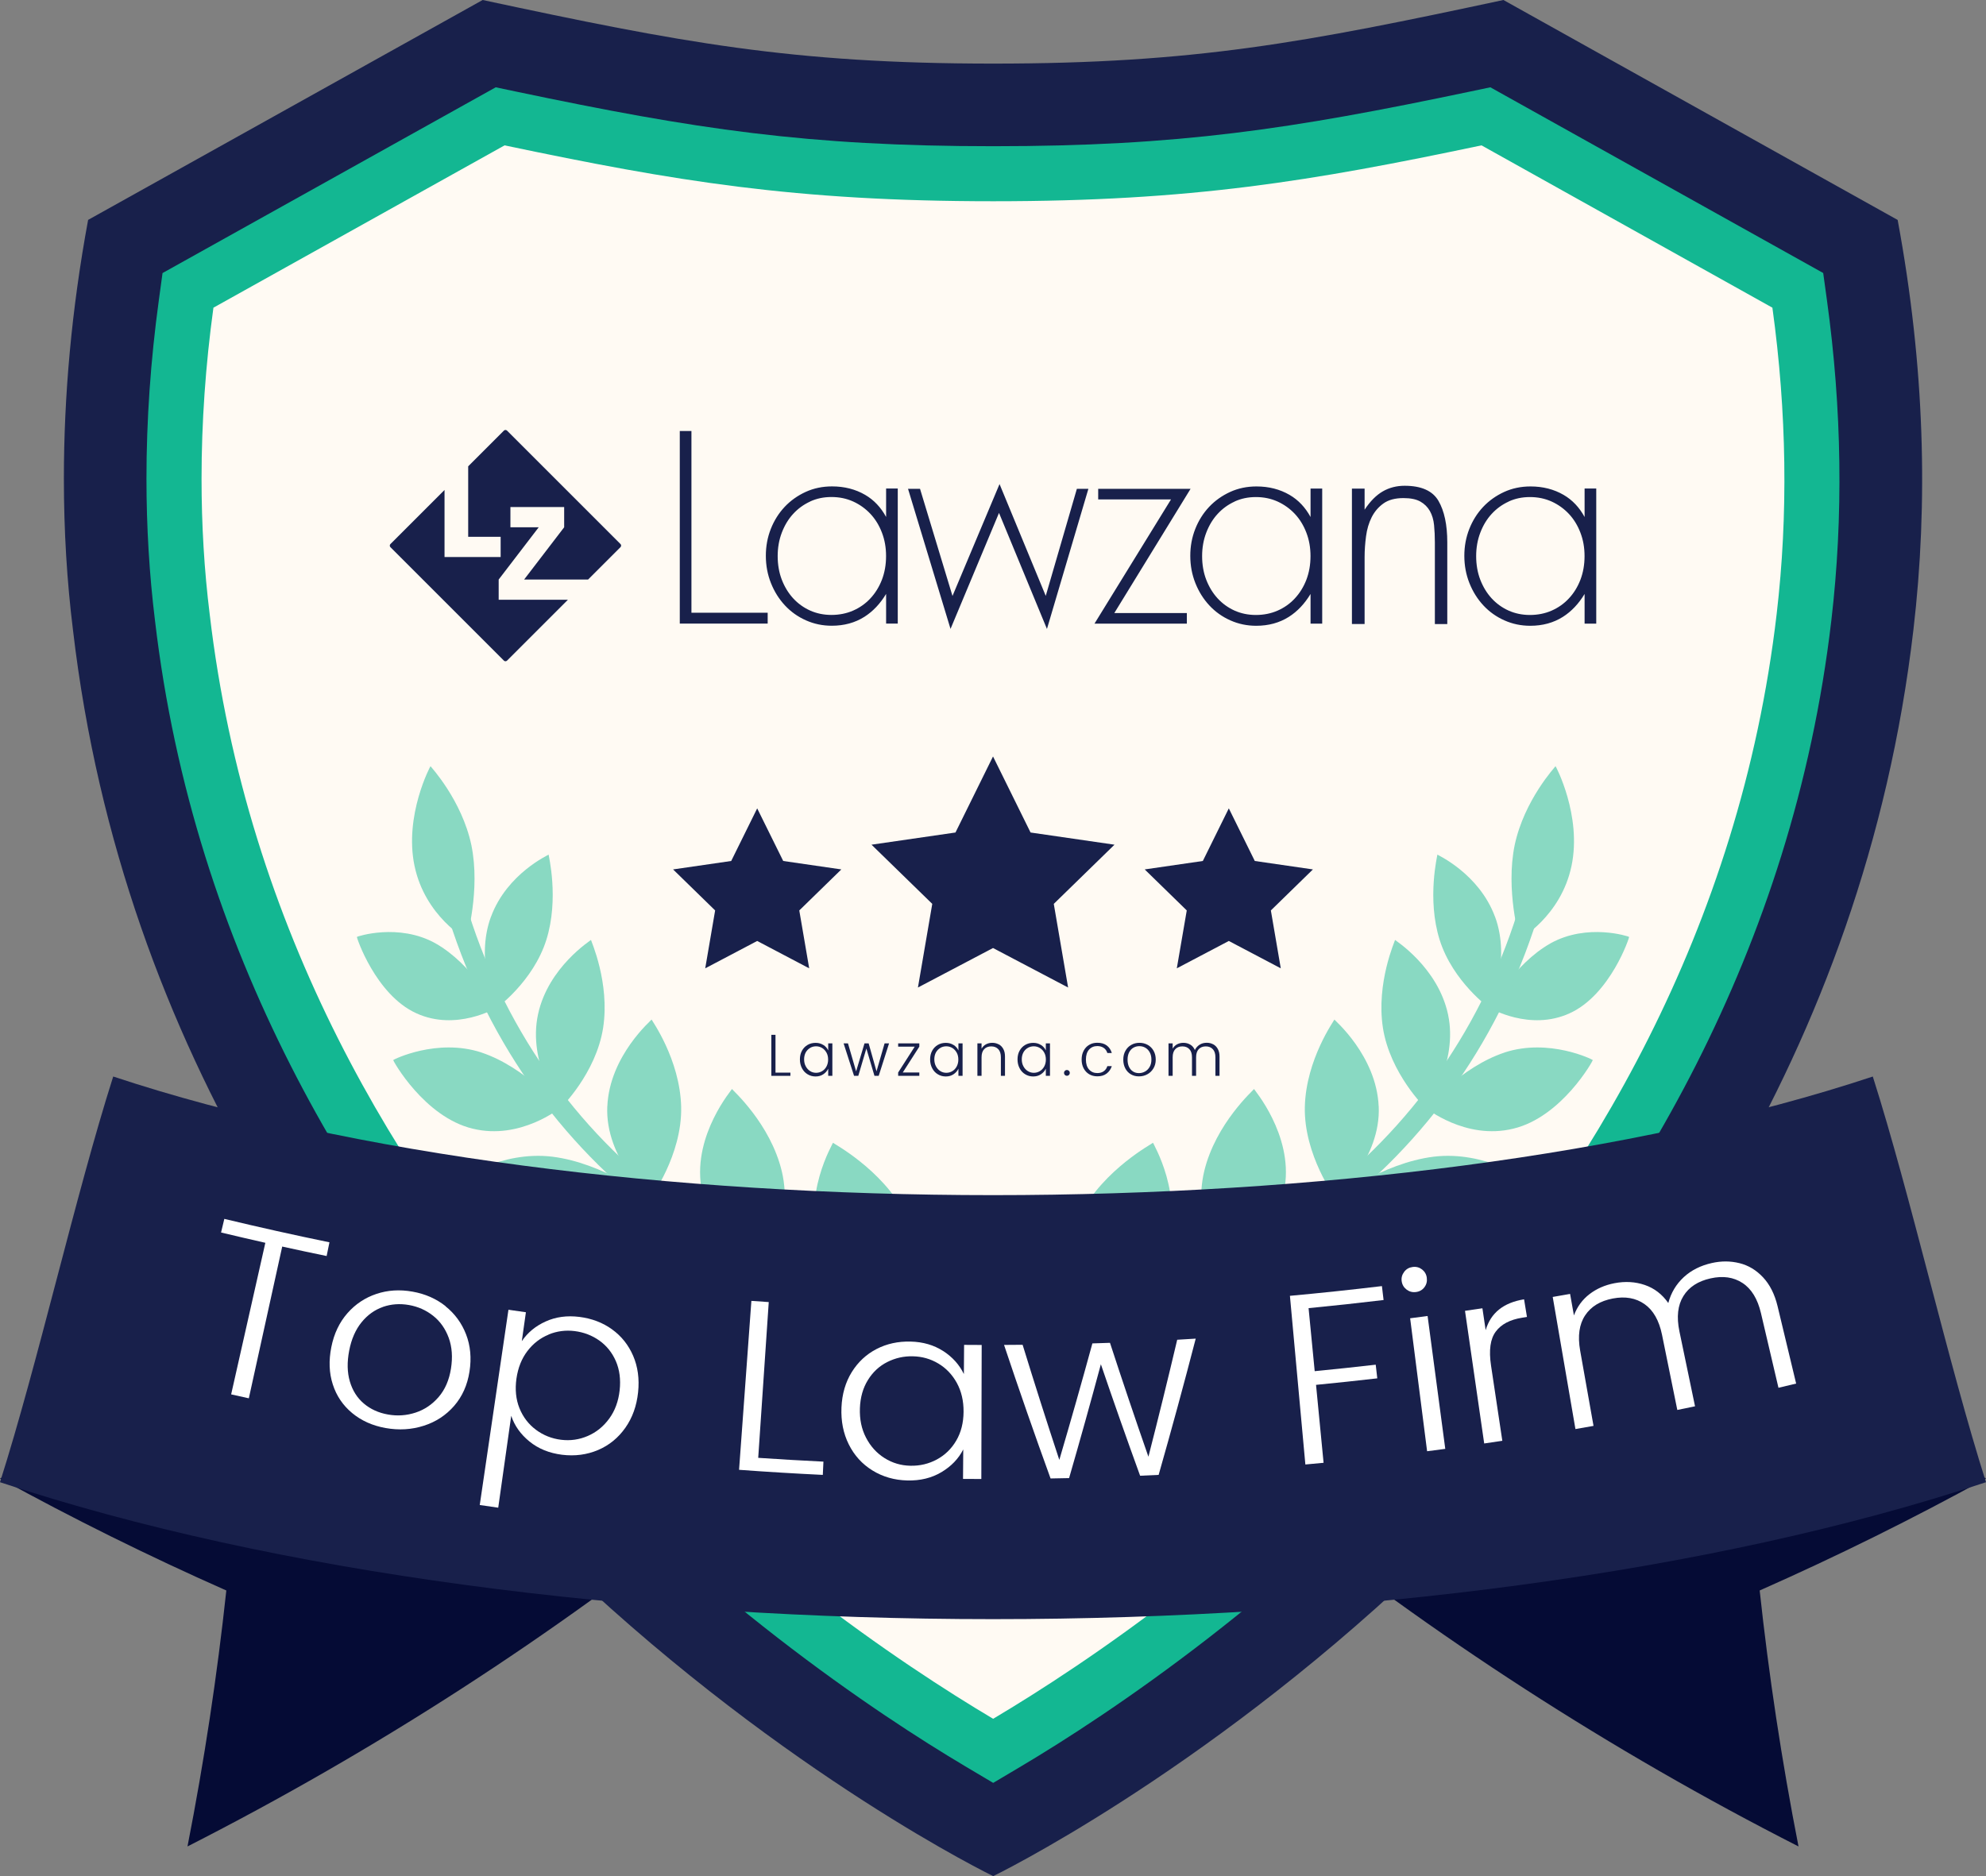 <?xml version="1.0" encoding="UTF-8"?>
<svg id="Layer_1" data-name="Layer 1" xmlns="http://www.w3.org/2000/svg" viewBox="0 0 444.89 420.36">
  <rect x="0" y="0" width="444.89" height="420.36" fill="#808080" stroke="none"/>
  <defs>
    <style>
      .cls-1 {
        opacity: .5;
      }

      .cls-2 {
        fill: #fffaf3;
      }

      .cls-2, .cls-3, .cls-4, .cls-5, .cls-6 {
        stroke-width: 0px;
      }

      .cls-3 {
        fill: #13b792;
      }

      .cls-4 {
        fill: #fff;
      }

      .cls-5 {
        fill: #18204b;
      }

      .cls-6 {
        fill: #050b35;
      }
    </style>
  </defs>
  <path class="cls-6" d="m160.36,337.27l-65.89-65.89c-29.38,22.78-60.97,42.83-94.47,59.88,16.34,9,33.26,17.38,50.7,25.1-2.04,18.96-4.93,38.12-8.7,57.35,42.18-21.48,81.82-47.15,118.36-76.44Z"/>
  <path class="cls-6" d="m284.53,337.27l65.89-65.89c29.38,22.78,60.97,42.83,94.47,59.88-16.34,9-33.26,17.38-50.7,25.1,2.04,18.96,4.93,38.12,8.7,57.35-42.18-21.48-81.82-47.15-118.36-76.44Z"/>
  <path class="cls-5" d="m428.63,141.11c-22.19,190.12-206.14,279.25-206.14,279.25,0,0-183.88-89.05-206.14-279.18-1.36-10.93-2.04-22.26-2.04-33.94,0-18.46,1.7-37.81,5.43-57.97L108.12,0c44.39,9.5,69.17,14.25,114.37,14.25s69.91-4.75,114.3-14.25l88.31,49.28c6.11,32.92,6.85,63.47,3.53,91.84Z"/>
  <path class="cls-3" d="m216.18,395.72c-38.17-22.67-164.07-108.19-181.46-256.69-1.26-10.22-1.91-20.94-1.91-31.78,0-13.08.93-26.53,2.77-39.97l.83-6.1L111.05,19.56l4.51.95c40.33,8.47,65.33,12.25,106.92,12.25s66.56-3.78,106.86-12.25l4.52-.95,74.56,41.61.84,6.1c3.37,24.43,3.7,48.55.99,71.7-17.33,148.5-143.28,234.07-181.46,256.76l-6.3,3.74-6.3-3.74Z"/>
  <path class="cls-2" d="m222.48,385.11c-40.47-24.04-158.91-105.83-175.51-247.52-1.22-9.84-1.82-19.99-1.82-30.35,0-12.56.89-25.4,2.66-38.3l65.22-36.37c38.18,8.02,65.03,12.52,109.46,12.52s71.21-4.49,109.39-12.52l65.16,36.37c3.23,23.44,3.55,46.45.96,68.58-16.54,141.71-135.03,223.54-175.51,247.58Z"/>
  <g class="cls-1">
    <g>
      <g>
        <path class="cls-3" d="m97.58,211.38c8.21,4.63,13.47,14.49,13.56,14.5.02-.09-8.91,5.28-17.9,1.14-9.11-4.15-13.42-17.1-13.29-17.1.03-.09,9.34-3.18,17.64,1.46Z"/>
        <path class="cls-3" d="m109.99,205.38c-3.65,9.8,1.09,20.62,1.15,20.51.06.03,8.3-5.95,11.25-15.31,2.91-9.27.46-19,.51-19.1.06.04-9.31,4.21-12.9,13.9Z"/>
        <path class="cls-3" d="m92.86,194.01c2.36,11.31,11.7,16.49,11.64,16.41,0-.1,3.18-10.94,1.09-21.09-2.16-10.12-9.13-17.57-9.15-17.66.01-.12-5.95,11.04-3.58,22.35Z"/>
      </g>
      <g>
        <path class="cls-3" d="m107.86,235.83c9.89,3.29,17.52,12.46,17.64,12.45,0-.1-8.86,7.23-19.59,4.61-10.88-2.6-17.97-15.37-17.82-15.38.01-.1,9.78-4.96,19.77-1.69Z"/>
        <path class="cls-3" d="m120.52,227.3c-2.34,10.8,4.94,21.12,4.98,20.99.08.03,8.03-7.8,9.61-18.01,1.55-10.1-2.76-19.57-2.72-19.68.08.03-9.58,6.03-11.87,16.69Z"/>
      </g>
      <g>
        <path class="cls-3" d="m123.79,259.17c11.49,1.46,21.73,9.33,21.86,9.3-.01-.11-8.24,9.29-20.62,8.72-12.55-.53-22.85-12.44-22.67-12.48,0-.11,9.81-6.97,21.42-5.54Z"/>
        <path class="cls-3" d="m136.04,247.89c-.53,11.57,9.58,20.73,9.61,20.57.1.01,7.19-9.69,6.94-20.47-.27-10.66-6.64-19.42-6.62-19.55.1.02-9.42,8.04-9.92,19.44Z"/>
      </g>
      <g>
        <path class="cls-3" d="m146.02,279.94c12.88-.85,25.87,4.94,26.03,4.87-.04-.11-6.96,11.29-20.73,13.32-13.98,2.11-27.84-8.09-27.64-8.17-.02-.12,9.31-9.1,22.34-10.02Z"/>
        <path class="cls-3" d="m157.07,265.87c1.79,11.94,14.98,19.12,14.98,18.94.12,0,5.67-11.45,3.09-22.35-2.57-10.78-11.17-18.32-11.17-18.46.12,0-8.7,10.13-6.9,21.87Z"/>
      </g>
      <g>
        <path class="cls-3" d="m175.09,296.36c13.93-3.67,29.71-.88,29.88-1-.07-.12-4.87,13.03-19.66,18.22-15.03,5.33-32.71-2.1-32.48-2.23-.05-.12,8.16-11.21,22.25-14.99Z"/>
        <path class="cls-3" d="m183.94,279.68c4.67,11.71,21.06,15.9,21.03,15.69.15-.04,3.36-12.85-2.07-23.23-5.39-10.25-16.28-15.96-16.31-16.1.15-.03-7.29,12.15-2.65,23.64Z"/>
      </g>
      <path class="cls-3" d="m220.44,299.8c-.06,0-.13,0-.2,0-62.33-5.34-110.72-47.59-123.28-107.66-.26-1.25.54-2.48,1.79-2.74,1.29-.22,2.48.54,2.74,1.79,12.13,58.02,58.89,98.85,119.15,104,1.27.11,2.22,1.23,2.11,2.51-.11,1.2-1.12,2.11-2.31,2.11Z"/>
    </g>
    <g>
      <g>
        <path class="cls-3" d="m347.31,211.38c-8.21,4.63-13.47,14.49-13.56,14.5-.02-.09,8.91,5.28,17.9,1.14,9.11-4.15,13.42-17.1,13.29-17.1-.03-.09-9.34-3.18-17.64,1.46Z"/>
        <path class="cls-3" d="m334.9,205.38c3.65,9.8-1.09,20.62-1.15,20.51-.06.03-8.3-5.95-11.25-15.31-2.91-9.27-.46-19-.51-19.1-.06.04,9.31,4.21,12.9,13.9Z"/>
        <path class="cls-3" d="m352.04,194.01c-2.36,11.31-11.7,16.49-11.64,16.41,0-.1-3.18-10.94-1.09-21.09,2.16-10.12,9.13-17.57,9.15-17.66-.01-.12,5.95,11.04,3.58,22.35Z"/>
      </g>
      <g>
        <path class="cls-3" d="m337.03,235.83c-9.89,3.29-17.52,12.46-17.64,12.45,0-.1,8.86,7.23,19.59,4.61,10.89-2.6,17.97-15.37,17.82-15.38-.01-.1-9.78-4.96-19.77-1.69Z"/>
        <path class="cls-3" d="m324.38,227.3c2.34,10.8-4.94,21.12-4.98,20.99-.08.03-8.03-7.8-9.61-18.01-1.55-10.1,2.76-19.57,2.72-19.68-.08.03,9.58,6.03,11.87,16.69Z"/>
      </g>
      <g>
        <path class="cls-3" d="m321.11,259.17c-11.49,1.46-21.73,9.33-21.86,9.3.01-.11,8.24,9.29,20.62,8.72,12.55-.53,22.85-12.44,22.67-12.48,0-.11-9.81-6.97-21.43-5.54Z"/>
        <path class="cls-3" d="m308.85,247.89c.53,11.57-9.58,20.73-9.61,20.57-.1.01-7.19-9.69-6.94-20.47.27-10.66,6.64-19.42,6.62-19.55-.1.02,9.42,8.04,9.92,19.44Z"/>
      </g>
      <g>
        <path class="cls-3" d="m298.87,279.94c-12.88-.85-25.87,4.94-26.03,4.87.04-.11,6.96,11.29,20.73,13.32,13.98,2.11,27.84-8.09,27.64-8.17.02-.12-9.32-9.1-22.34-10.02Z"/>
        <path class="cls-3" d="m287.82,265.87c-1.79,11.94-14.98,19.12-14.98,18.94-.13,0-5.67-11.45-3.09-22.35,2.57-10.78,11.17-18.32,11.17-18.46-.12,0,8.7,10.13,6.9,21.87Z"/>
      </g>
      <g>
        <path class="cls-3" d="m269.81,296.36c-13.93-3.67-29.71-.88-29.88-1,.06-.12,4.87,13.03,19.66,18.22,15.03,5.33,32.71-2.1,32.48-2.23.05-.12-8.16-11.21-22.25-14.99Z"/>
        <path class="cls-3" d="m260.95,279.68c-4.67,11.71-21.06,15.9-21.03,15.69-.15-.04-3.36-12.85,2.07-23.23,5.39-10.25,16.28-15.96,16.31-16.1-.15-.03,7.29,12.15,2.65,23.64Z"/>
      </g>
      <path class="cls-3" d="m224.45,299.8c-1.19,0-2.2-.91-2.31-2.11-.11-1.28.84-2.4,2.11-2.51,60.26-5.15,107.02-45.97,119.15-104,.26-1.25,1.45-2.03,2.74-1.79,1.25.26,2.05,1.49,1.79,2.74-12.56,60.06-60.95,102.32-123.28,107.66-.07,0-.13,0-.2,0Z"/>
    </g>
  </g>
  <path class="cls-5" d="m419.54,241.2c-106.76,35.44-287.42,35.44-394.18,0-8.45,26.57-16.9,64.33-25.36,90.9,123.24,40.91,321.65,40.91,444.89,0-8.45-26.57-16.9-64.33-25.36-90.9Z"/>
  <g>
    <path class="cls-4" d="m73.8,278.35c-.21,1.02-.42,2.05-.63,3.07-3.32-.68-6.64-1.39-9.95-2.12-2.49,11.33-4.99,22.67-7.48,34-1.32-.29-2.64-.59-3.96-.88,2.55-11.32,5.11-22.64,7.66-33.96-3.31-.75-6.61-1.52-9.92-2.31.24-1.02.49-2.03.73-3.05,7.83,1.88,15.68,3.63,23.55,5.25Z"/>
    <path class="cls-4" d="m99.79,292.67c2.09,1.67,3.63,3.76,4.61,6.29.98,2.53,1.25,5.32.77,8.36-.47,3.01-1.61,5.57-3.43,7.67-1.83,2.1-4.1,3.6-6.82,4.46-2.72.87-5.57,1.04-8.54.51-2.93-.52-5.44-1.65-7.5-3.36-2.06-1.71-3.51-3.85-4.33-6.41-.83-2.55-.93-5.34-.33-8.36.6-3.02,1.81-5.55,3.6-7.59,1.79-2.04,3.96-3.48,6.5-4.33,2.54-.85,5.22-1.02,8.08-.51,2.85.5,5.31,1.59,7.41,3.25Zm-14.01.16c-1.85.65-3.45,1.79-4.79,3.44-1.34,1.65-2.27,3.76-2.77,6.36-.49,2.56-.45,4.85.15,6.89.6,2.04,1.64,3.69,3.13,4.95,1.49,1.26,3.3,2.09,5.41,2.46,2.11.38,4.18.23,6.19-.43,2.01-.66,3.73-1.83,5.16-3.49,1.43-1.66,2.35-3.78,2.76-6.35.41-2.57.24-4.87-.5-6.91-.75-2.03-1.9-3.68-3.48-4.93-1.57-1.25-3.38-2.06-5.42-2.42-2.05-.36-3.99-.22-5.84.42Z"/>
    <path class="cls-4" d="m137.1,297.85c2.1,1.51,3.67,3.48,4.73,5.92,1.05,2.44,1.43,5.17,1.11,8.19-.32,3.03-1.26,5.68-2.85,7.94-1.59,2.26-3.63,3.93-6.12,4.99-2.5,1.06-5.19,1.41-8.06,1.06-2.87-.36-5.31-1.35-7.3-2.97-1.99-1.62-3.35-3.54-4.09-5.76-.97,6.86-1.94,13.72-2.91,20.59-1.38-.2-2.76-.39-4.14-.6,2.14-14.58,4.28-29.17,6.43-43.75,1.3.19,2.6.38,3.91.56-.31,2.16-.61,4.32-.92,6.48,1.31-1.93,3.09-3.4,5.36-4.42,2.27-1.03,4.77-1.36,7.53-1.02,2.79.35,5.23,1.28,7.33,2.79Zm-14.2,1.18c-1.88.77-3.46,1.99-4.75,3.68-1.29,1.69-2.11,3.75-2.46,6.18-.34,2.43-.12,4.64.67,6.62.8,1.98,2.03,3.59,3.68,4.83,1.66,1.24,3.54,1.99,5.62,2.25,2.09.26,4.09-.02,6.01-.85,1.92-.83,3.52-2.13,4.81-3.9,1.29-1.77,2.06-3.88,2.33-6.33.27-2.44-.02-4.62-.85-6.54-.84-1.92-2.07-3.45-3.7-4.61-1.63-1.15-3.47-1.86-5.53-2.12-2.02-.25-3.96,0-5.84.77Z"/>
    <path class="cls-4" d="m169.85,326.64c4.87.33,9.74.61,14.61.85-.05.99-.1,1.98-.14,2.97-6.26-.3-12.51-.68-18.76-1.14.92-12.62,1.84-25.23,2.76-37.85,1.3.09,2.59.19,3.89.27-.79,11.63-1.58,23.27-2.36,34.9Z"/>
    <path class="cls-4" d="m211.28,302.7c2.08,1.35,3.63,3.07,4.64,5.17.02-2.18.03-4.36.05-6.54,1.31.01,2.63.02,3.94.02-.03,10.01-.05,20.02-.08,30.03-1.37,0-2.73-.01-4.1-.02.02-2.2.03-4.4.05-6.6-1.06,2.08-2.69,3.78-4.89,5.09-2.2,1.31-4.75,1.93-7.64,1.86-2.89-.07-5.5-.82-7.8-2.24-2.31-1.42-4.08-3.37-5.31-5.84-1.23-2.47-1.77-5.23-1.64-8.27.13-3.04.91-5.68,2.31-7.94,1.4-2.25,3.25-3.97,5.54-5.16,2.3-1.19,4.84-1.74,7.65-1.67,2.77.07,5.19.77,7.28,2.12Zm-12.51,2.47c-1.78.9-3.23,2.23-4.33,4.01-1.11,1.77-1.72,3.89-1.81,6.34-.09,2.46.36,4.66,1.37,6.6,1.01,1.95,2.39,3.47,4.14,4.57,1.75,1.1,3.68,1.68,5.78,1.72,2.14.05,4.12-.42,5.94-1.4,1.82-.98,3.27-2.39,4.35-4.23,1.08-1.84,1.62-3.99,1.64-6.45.02-2.46-.49-4.61-1.51-6.48-1.03-1.86-2.41-3.31-4.14-4.34-1.74-1.04-3.64-1.58-5.71-1.62-2.03-.05-3.93.38-5.72,1.28Z"/>
    <path class="cls-4" d="m267.86,299.92c-2.64,10.19-5.41,20.37-8.31,30.54-1.38.07-2.77.13-4.15.19-3.02-8.31-5.95-16.64-8.79-24.98-2.29,8.51-4.66,17.02-7.12,25.51-1.38.03-2.77.06-4.15.08-3.61-9.95-7.08-19.92-10.42-29.92,1.39,0,2.77-.02,4.16-.03,2.65,8.61,5.39,17.21,8.22,25.79,2.56-8.69,5.03-17.39,7.41-26.1,1.31-.04,2.62-.08,3.94-.13,2.78,8.52,5.65,17.03,8.61,25.52,2.24-8.73,4.39-17.47,6.45-26.21,1.39-.08,2.77-.16,4.16-.25Z"/>
    <path class="cls-4" d="m309.57,288.17c.12,1.04.25,2.07.37,3.11-5.6.67-11.2,1.28-16.8,1.82.46,4.71.91,9.42,1.37,14.12,4.56-.44,9.12-.93,13.67-1.45.12,1.02.24,2.04.35,3.06-4.57.53-9.15,1.01-13.72,1.46.56,5.82,1.13,11.64,1.69,17.46-1.36.13-2.72.26-4.08.38-1.15-12.6-2.31-25.19-3.46-37.79,6.88-.63,13.75-1.36,20.61-2.18Z"/>
    <path class="cls-4" d="m314.56,284.95c.48-.62,1.11-.97,1.88-1.07.81-.11,1.51.08,2.12.55.6.47.96,1.09,1.06,1.86.11.8-.07,1.51-.53,2.12-.46.62-1.1.98-1.91,1.08-.78.1-1.48-.09-2.1-.56-.62-.48-.99-1.11-1.09-1.91-.1-.76.1-1.45.58-2.07Zm5.24,9.91c1.32,9.92,2.64,19.85,3.96,29.77-1.36.18-2.71.36-4.07.53-1.27-9.93-2.53-19.86-3.8-29.79,1.3-.17,2.61-.34,3.91-.51Z"/>
    <path class="cls-4" d="m341.41,291.11c.22,1.32.43,2.64.65,3.96-.37.06-.75.12-1.12.18-2.69.43-4.64,1.46-5.86,3.09-1.23,1.63-1.59,4.17-1.07,7.62.84,5.62,1.69,11.24,2.53,16.86-1.35.2-2.71.4-4.06.6-1.43-9.91-2.86-19.81-4.3-29.72,1.3-.19,2.6-.38,3.9-.57.24,1.63.49,3.26.73,4.9,1.14-3.88,4-6.16,8.6-6.91Z"/>
    <path class="cls-4" d="m389.67,283.02c2,.5,3.75,1.55,5.27,3.17,1.52,1.62,2.6,3.76,3.25,6.43,1.39,5.79,2.78,11.59,4.17,17.38-1.32.32-2.64.63-3.96.94-1.31-5.57-2.61-11.14-3.92-16.71-.75-3.21-2.14-5.47-4.14-6.77-2-1.31-4.38-1.65-7.15-1.03-2.81.62-4.84,1.94-6.09,3.97-1.26,2.03-1.56,4.66-.89,7.89,1.17,5.6,2.34,11.2,3.5,16.8-1.32.28-2.65.55-3.97.82-1.14-5.61-2.28-11.21-3.42-16.82-.66-3.23-1.97-5.53-3.93-6.9-1.96-1.37-4.32-1.78-7.1-1.25-2.82.54-4.88,1.79-6.2,3.78-1.32,1.99-1.69,4.61-1.12,7.86,1,5.63,2,11.26,3,16.9-1.35.24-2.7.48-4.05.71-1.7-9.87-3.39-19.73-5.09-29.6,1.3-.22,2.6-.45,3.89-.68.29,1.61.57,3.21.86,4.82.73-1.95,1.89-3.54,3.49-4.77,1.59-1.22,3.46-2.04,5.6-2.45,2.4-.46,4.66-.33,6.79.4,2.13.73,3.88,2.07,5.26,4.04.61-2.3,1.77-4.22,3.46-5.79,1.69-1.56,3.79-2.61,6.29-3.17,2.13-.48,4.19-.47,6.19.03Z"/>
  </g>
  <g>
    <polygon class="cls-5" points="222.45 169.49 230.86 186.53 249.66 189.26 236.06 202.52 239.27 221.26 222.45 212.41 205.63 221.26 208.84 202.52 195.23 189.26 214.04 186.53 222.45 169.49"/>
    <polygon class="cls-5" points="275.27 181.12 281.09 192.91 294.11 194.8 284.69 203.99 286.91 216.96 275.27 210.83 263.62 216.96 265.85 203.99 256.43 194.8 269.45 192.91 275.27 181.12"/>
    <polygon class="cls-5" points="169.62 181.12 175.45 192.91 188.47 194.8 179.05 203.99 181.27 216.96 169.62 210.83 157.98 216.96 160.2 203.99 150.78 194.8 163.8 192.91 169.62 181.12"/>
  </g>
  <g>
    <path class="cls-5" d="m139,121.9l-25.42-25.42c-.19-.19-.51-.19-.7,0l-8,8v15.8h7.27v4.53h-12.57v-15.03l-12.12,12.12c-.19.19-.19.51,0,.7l25.42,25.42c.19.19.51.19.7,0l13.64-13.64h-15.51v-4.53h0,0s8.97-11.71,8.97-11.71h-6.34v-4.53h12.04v4.53h0,0l-8.97,11.71h14.33l7.25-7.25c.2-.2.2-.51,0-.71Z"/>
    <path class="cls-5" d="m154.89,137.29h17.08v2.43h-19.69v-43.15h2.61v40.72Zm43.61-27.83h2.61v30.26h-2.61v-6.65c-1.33,2.2-2.95,3.92-4.86,5.13-2.1,1.33-4.55,2-7.31,2-2.05,0-3.98-.4-5.79-1.21-1.81-.8-3.38-1.92-4.71-3.35-1.33-1.43-2.37-3.09-3.13-5-.76-1.91-1.14-3.95-1.14-6.11s.37-4.13,1.11-6.02c.74-1.88,1.78-3.53,3.1-4.94,1.33-1.41,2.9-2.52,4.7-3.35,1.81-.83,3.79-1.24,5.92-1.24,2.76,0,5.24.63,7.42,1.9,1.96,1.14,3.52,2.8,4.69,4.95v-6.39h0Zm-17.01,2.91c-1.46.67-2.73,1.59-3.81,2.77-1.08,1.17-1.92,2.57-2.54,4.19-.62,1.62-.93,3.37-.93,5.27s.31,3.7.93,5.3c.62,1.6,1.47,2.99,2.54,4.16,1.08,1.17,2.34,2.08,3.8,2.74,1.46.65,3.05.98,4.78.98s3.4-.33,4.87-.98c1.48-.65,2.77-1.56,3.86-2.74,1.09-1.17,1.95-2.56,2.57-4.16.61-1.6.93-3.36.93-5.3s-.31-3.65-.93-5.27c-.62-1.62-1.47-3.01-2.57-4.19-1.1-1.17-2.38-2.09-3.86-2.77-1.48-.67-3.1-1.01-4.87-1.01-1.74,0-3.33.33-4.78,1Zm52.77,21.14l-10.35-25.05-10.54,25.07-7.27-24h-2.69l.12.39,9.4,30.99,10.86-25.99,10.74,26,9.28-31.39h-2.58l-6.97,23.98Zm32.44-23.98h-20.69v2.37h16.31l-17.14,27.83h20.69v-2.37h-16.25l17.08-27.83Zm26.88-.06h2.61v30.26h-2.61v-6.65c-1.33,2.2-2.95,3.92-4.86,5.13-2.1,1.33-4.55,2-7.31,2-2.05,0-3.98-.4-5.79-1.21-1.81-.8-3.38-1.92-4.71-3.35-1.33-1.43-2.37-3.09-3.13-5-.76-1.91-1.14-3.95-1.14-6.11s.37-4.13,1.11-6.02c.74-1.88,1.78-3.53,3.1-4.94,1.33-1.41,2.9-2.52,4.7-3.35,1.81-.83,3.79-1.24,5.92-1.24,2.76,0,5.24.63,7.42,1.9,1.96,1.14,3.52,2.8,4.69,4.95v-6.39h0Zm-17.01,2.91c-1.46.67-2.73,1.59-3.81,2.77-1.08,1.17-1.92,2.57-2.54,4.19-.62,1.62-.93,3.37-.93,5.27s.31,3.7.93,5.3c.62,1.6,1.47,2.99,2.54,4.16,1.08,1.17,2.34,2.08,3.8,2.74,1.46.65,3.05.98,4.78.98s3.4-.33,4.87-.98c1.48-.65,2.77-1.56,3.86-2.74,1.09-1.17,1.95-2.56,2.57-4.16.61-1.6.93-3.36.93-5.3s-.31-3.65-.93-5.27c-.62-1.62-1.47-3.01-2.57-4.19-1.1-1.17-2.38-2.09-3.86-2.77-1.48-.67-3.1-1.01-4.87-1.01-1.74,0-3.33.33-4.78,1Zm81.01-2.91v30.26h-2.61v-6.65c-1.33,2.2-2.95,3.92-4.86,5.13-2.1,1.33-4.55,2-7.31,2-2.05,0-3.98-.4-5.79-1.21-1.81-.8-3.38-1.92-4.71-3.35-1.33-1.43-2.37-3.09-3.13-5-.76-1.91-1.14-3.95-1.14-6.11s.37-4.13,1.11-6.02c.74-1.88,1.78-3.53,3.1-4.94,1.33-1.41,2.9-2.52,4.7-3.35,1.81-.83,3.79-1.24,5.92-1.24,2.76,0,5.24.63,7.42,1.9,1.96,1.14,3.52,2.8,4.69,4.95v-6.38h2.61Zm-19.62,2.91c-1.46.67-2.73,1.59-3.81,2.77-1.08,1.17-1.92,2.57-2.54,4.19-.62,1.62-.93,3.37-.93,5.27s.31,3.7.93,5.3c.62,1.6,1.47,2.99,2.54,4.16,1.08,1.17,2.34,2.08,3.8,2.74,1.46.65,3.05.98,4.78.98s3.4-.33,4.87-.98c1.48-.65,2.77-1.56,3.86-2.74,1.1-1.17,1.95-2.56,2.57-4.16.61-1.6.93-3.36.93-5.3s-.31-3.65-.93-5.27c-.62-1.62-1.47-3.01-2.57-4.19-1.1-1.17-2.38-2.09-3.86-2.77-1.48-.67-3.1-1.01-4.87-1.01-1.74,0-3.33.33-4.78,1Zm-13.75,27.44v-18.29c0-3.94-.66-7.04-1.97-9.3-1.31-2.26-3.84-3.39-7.59-3.39-1.8,0-3.43.42-4.89,1.26-1.46.84-2.82,2.21-4.07,4.1v-4.72h-2.84v30.34h2.84v-15.03c0-1.5.11-3.04.32-4.63.21-1.59.63-3.01,1.26-4.26.63-1.25,1.5-2.28,2.63-3.09,1.13-.81,2.62-1.21,4.48-1.21,1.62,0,2.88.26,3.8.78s1.62,1.22,2.13,2.11c.5.89.82,1.94.94,3.16.12,1.22.18,2.52.18,3.9v18.28h2.79Z"/>
  </g>
  <g>
    <path class="cls-5" d="m173.72,240.33h3.34v.72h-4.27v-9.19h.93v8.47Z"/>
    <path class="cls-5" d="m184.43,234.12c.5.32.87.73,1.1,1.24v-1.58h.93v7.27h-.93v-1.6c-.24.51-.61.92-1.1,1.25s-1.07.49-1.73.49-1.25-.16-1.79-.49c-.54-.32-.96-.78-1.26-1.36-.31-.59-.46-1.25-.46-1.98s.15-1.38.46-1.94c.31-.56.73-.99,1.26-1.3.53-.31,1.13-.46,1.8-.46s1.23.16,1.73.48Zm-2.94.67c-.41.23-.74.57-.99,1-.24.44-.37.96-.37,1.55s.12,1.12.37,1.58c.25.46.58.82.98,1.07s.85.38,1.33.38.94-.12,1.35-.37c.41-.24.74-.59.98-1.04.24-.45.37-.97.37-1.56s-.12-1.12-.37-1.56-.57-.79-.98-1.04c-.41-.24-.86-.37-1.35-.37s-.92.12-1.34.35Z"/>
    <path class="cls-5" d="m199.16,233.78l-2.32,7.27h-.95l-1.81-6.12-1.81,6.12h-.95l-2.34-7.27h.98l1.82,6.27,1.88-6.27h.93l1.76,6.26,1.81-6.26h.98Z"/>
    <path class="cls-5" d="m202.23,240.3h3.71v.75h-4.74v-.75l3.71-5.79h-3.71v-.73h4.74v.73l-3.71,5.79Z"/>
    <path class="cls-5" d="m213.6,234.12c.5.32.87.73,1.1,1.24v-1.58h.93v7.27h-.93v-1.6c-.24.51-.61.92-1.1,1.25s-1.07.49-1.73.49-1.25-.16-1.79-.49c-.54-.32-.96-.78-1.26-1.36-.31-.59-.46-1.25-.46-1.98s.15-1.38.46-1.94c.31-.56.73-.99,1.26-1.3.53-.31,1.13-.46,1.8-.46s1.23.16,1.73.48Zm-2.94.67c-.41.23-.74.57-.99,1-.24.44-.37.96-.37,1.55s.12,1.12.37,1.58c.25.46.58.82.98,1.07s.85.38,1.33.38.94-.12,1.35-.37c.41-.24.74-.59.98-1.04.24-.45.37-.97.37-1.56s-.12-1.12-.37-1.56-.57-.79-.98-1.04c-.41-.24-.86-.37-1.35-.37s-.92.12-1.34.35Z"/>
    <path class="cls-5" d="m223.72,233.98c.43.23.77.57,1.03,1.04.26.47.38,1.03.38,1.7v4.33h-.92v-4.15c0-.8-.19-1.41-.58-1.82-.39-.42-.91-.63-1.58-.63s-1.2.21-1.59.63c-.39.42-.58,1.02-.58,1.82v4.15h-.93v-7.27h.93v1.18c.25-.43.58-.76,1-.98s.89-.33,1.4-.33.99.11,1.42.34Z"/>
    <path class="cls-5" d="m233.18,234.12c.5.32.87.73,1.1,1.24v-1.58h.93v7.27h-.93v-1.6c-.24.51-.61.92-1.1,1.25s-1.07.49-1.73.49-1.25-.16-1.79-.49c-.54-.32-.96-.78-1.26-1.36-.31-.59-.46-1.25-.46-1.98s.15-1.38.46-1.94c.31-.56.72-.99,1.26-1.3.53-.31,1.13-.46,1.8-.46s1.23.16,1.73.48Zm-2.94.67c-.41.23-.74.57-.98,1-.24.44-.37.96-.37,1.55s.12,1.12.37,1.58c.25.46.58.82.99,1.07s.85.38,1.33.38.94-.12,1.35-.37c.41-.24.74-.59.99-1.04.24-.45.37-.97.37-1.56s-.12-1.12-.37-1.56c-.25-.45-.57-.79-.99-1.04-.41-.24-.86-.37-1.35-.37s-.92.12-1.34.35Z"/>
    <path class="cls-5" d="m238.54,239.93c.13-.13.28-.19.46-.19s.33.06.46.19.19.28.19.46-.06.33-.19.46c-.13.13-.28.19-.46.19s-.33-.06-.46-.19c-.13-.13-.19-.28-.19-.46s.06-.33.19-.46Z"/>
    <path class="cls-5" d="m247.92,234.24c.54.4.92.96,1.14,1.69h-1c-.15-.49-.42-.87-.81-1.14-.39-.27-.87-.41-1.44-.41-.75,0-1.37.26-1.84.78-.47.52-.71,1.27-.71,2.24s.23,1.71.71,2.24,1.08.79,1.84.79c.58,0,1.06-.13,1.44-.41.39-.27.65-.65.81-1.14h1c-.23.69-.62,1.25-1.16,1.66-.54.42-1.24.62-2.09.62-.68,0-1.29-.16-1.82-.47-.53-.31-.94-.76-1.24-1.32-.3-.57-.45-1.22-.45-1.97s.15-1.4.45-1.97c.3-.57.71-1.01,1.24-1.32.53-.32,1.13-.47,1.82-.47.87,0,1.57.2,2.11.6Z"/>
    <path class="cls-5" d="m257.12,234.12c.55.32.99.76,1.3,1.32.32.57.48,1.22.48,1.97s-.17,1.39-.51,1.96c-.34.57-.79,1.02-1.37,1.33-.58.32-1.21.47-1.89.47s-1.28-.16-1.81-.47c-.53-.31-.95-.76-1.24-1.32-.3-.57-.45-1.22-.45-1.97s.16-1.4.48-1.97c.32-.57.75-1.01,1.3-1.32.55-.32,1.17-.47,1.85-.47s1.3.16,1.85.47Zm-3.23.63c-.4.23-.72.58-.95,1.03s-.35,1-.35,1.64.11,1.17.33,1.63c.22.46.53.8.91,1.04.39.24.82.35,1.31.35s.95-.12,1.37-.36c.43-.24.77-.59,1.03-1.04.26-.45.39-.99.39-1.62s-.12-1.17-.37-1.63c-.25-.46-.58-.8-.99-1.04-.41-.24-.86-.35-1.35-.35s-.93.12-1.33.35Z"/>
    <path class="cls-5" d="m271.77,233.98c.43.23.77.57,1.03,1.04.26.47.39,1.03.39,1.7v4.33h-.92v-4.15c0-.8-.19-1.41-.58-1.82-.39-.42-.91-.63-1.58-.63s-1.2.21-1.59.63c-.39.42-.58,1.02-.58,1.82v4.15h-.92v-4.15c0-.8-.19-1.41-.58-1.82-.39-.42-.91-.63-1.58-.63s-1.2.21-1.59.63c-.39.42-.58,1.02-.58,1.82v4.15h-.93v-7.27h.93v1.18c.25-.43.58-.76,1-.98.42-.22.89-.33,1.4-.33.58,0,1.09.14,1.55.41.46.27.8.68,1.02,1.21.25-.51.61-.91,1.07-1.2s1-.43,1.6-.43c.51,0,.99.11,1.42.34Z"/>
  </g>
</svg>